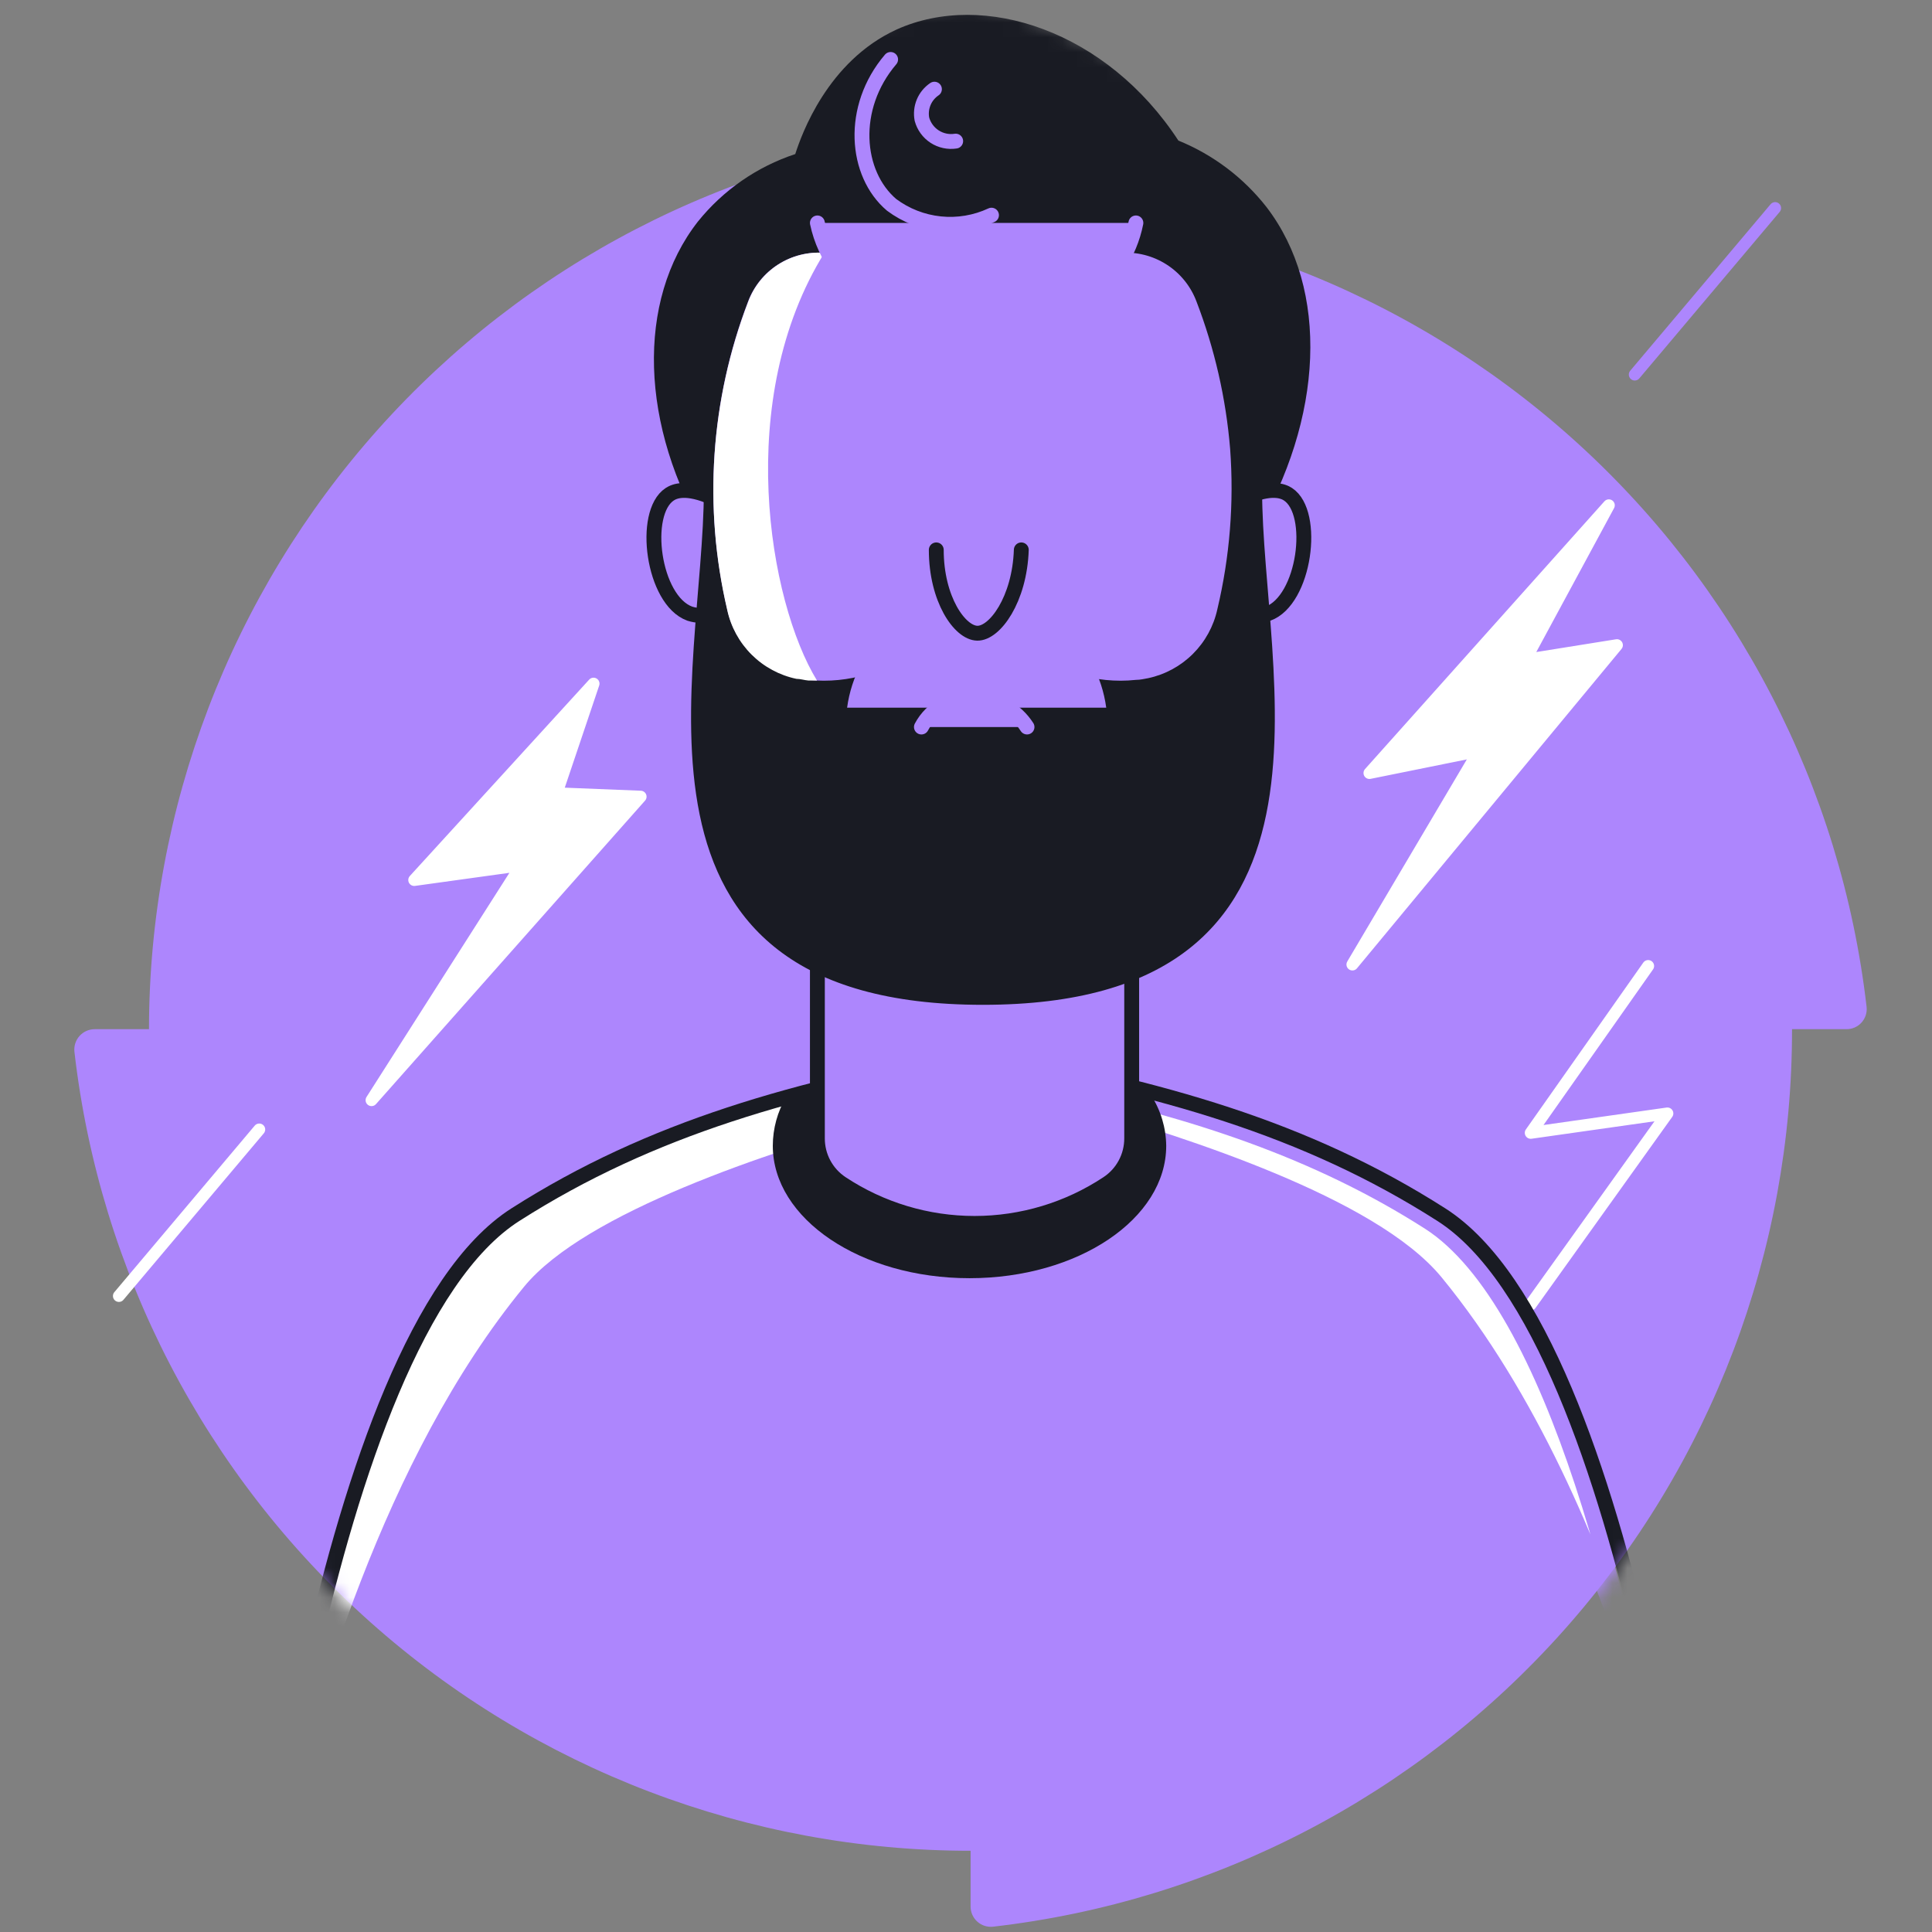 <?xml version="1.0" encoding="UTF-8"?> <svg xmlns="http://www.w3.org/2000/svg" width="130" height="130" viewBox="0 0 130 130" fill="none"><rect x="0" y="0" width="130" height="130" fill="#808080" stroke="none"/><path d="M65.309 14.024V10.369C65.308 10.178 65.268 9.988 65.19 9.813C65.112 9.639 64.998 9.482 64.856 9.354C64.713 9.225 64.546 9.128 64.364 9.069C64.182 9.009 63.99 8.988 63.799 9.007C49.006 10.703 35.353 17.779 25.438 28.887C15.523 39.995 10.037 54.361 10.025 69.251H6.37C6.178 69.251 5.987 69.293 5.812 69.371C5.636 69.45 5.479 69.565 5.35 69.708C5.222 69.852 5.125 70.02 5.066 70.204C5.007 70.387 4.987 70.581 5.008 70.772C6.708 85.573 13.793 99.231 24.913 109.145C36.033 119.06 50.411 124.537 65.309 124.535V128.281C65.308 128.473 65.347 128.663 65.425 128.838C65.502 129.014 65.616 129.171 65.759 129.3C65.901 129.429 66.069 129.526 66.252 129.585C66.435 129.644 66.628 129.664 66.819 129.643C81.635 127.941 95.306 120.843 105.222 109.704C115.138 98.565 120.606 84.165 120.581 69.251H124.236C124.428 69.254 124.618 69.216 124.793 69.14C124.969 69.063 125.127 68.951 125.255 68.809C125.384 68.667 125.481 68.5 125.541 68.318C125.6 68.136 125.62 67.943 125.599 67.753C123.891 52.96 116.805 39.312 105.688 29.405C94.571 19.498 80.2 14.024 65.309 14.024Z" fill="#AD86FD"></path><path d="M91 64.9L99.502 50.528L92.147 52.015L108.255 34L102.636 44.398L108.8 43.411L91 64.9Z" fill="white" stroke="white" stroke-width="0.8" stroke-linecap="round" stroke-linejoin="round"></path><path d="M25 74.028L35.08 58.215L27.872 59.214L39.939 46L37.453 53.379L43.106 53.606L25 74.028Z" fill="white" stroke="white" stroke-width="0.8" stroke-linecap="round" stroke-linejoin="round"></path><path d="M17.445 76L8 87.204" stroke="white" stroke-width="0.8" stroke-linecap="round" stroke-linejoin="round"></path><path d="M119.445 14L110 25.204" stroke="#AD86FD" stroke-width="0.8" stroke-linecap="round" stroke-linejoin="round"></path><path d="M110.901 65L103 76.227L112.195 74.921L103 87.772" stroke="white" stroke-width="0.8" stroke-linecap="round" stroke-linejoin="round"></path><mask id="mask0_25_1830" style="mask-type:alpha" maskUnits="userSpaceOnUse" x="5" y="0" width="121" height="130"><path d="M65.165 0C50.349 1.483 35.353 18.128 25.438 29.236C15.523 40.344 10.037 54.71 10.025 69.6H6.37C6.178 69.601 5.987 69.642 5.812 69.72C5.636 69.799 5.479 69.914 5.35 70.057C5.222 70.201 5.125 70.37 5.066 70.553C5.007 70.736 4.987 70.93 5.008 71.121C6.708 85.922 13.793 99.58 24.913 109.494C36.033 119.409 50.411 124.886 65.309 124.884V128.63C65.308 128.822 65.347 129.012 65.425 129.188C65.502 129.363 65.616 129.521 65.759 129.649C65.901 129.778 66.069 129.875 66.252 129.934C66.435 129.993 66.628 130.013 66.819 129.992C81.635 128.29 95.306 121.193 105.222 110.053C115.138 98.914 120.606 84.514 120.581 69.6H124.236C124.428 69.603 124.618 69.565 124.793 69.489C124.969 69.412 125.127 69.3 125.255 69.158C125.384 69.016 125.481 68.849 125.541 68.667C125.6 68.485 125.62 68.292 125.599 68.102C123.891 53.309 116.805 39.661 105.688 29.754C94.571 19.847 79.797 2.764 65.165 0Z" fill="#6EDAFF"></path></mask><g mask="url(#mask0_25_1830)"><path d="M61.49 72C51.682 74.055 43.055 76.734 35.074 81.808C26.254 87.484 21.293 109.541 19 123.435C21.032 115.262 25.709 98.2 35.267 86.576C39.399 81.547 51.841 77.494 59.333 75.371L61.49 72Z" fill="white"></path><path d="M17 134.934C17 134.934 21.541 90.094 34.686 81.728C43.87 75.87 53.587 73.202 65.665 71" stroke="#191B23" stroke-linecap="round" stroke-linejoin="round"></path><path d="M106.439 99.711C107.786 103.788 108.917 108.139 109.853 112.348C107.139 104.031 102.94 93.967 96.609 86.258L96.609 86.258C94.451 83.639 90.198 81.33 85.633 79.422C81.115 77.535 76.198 76.004 72.465 74.942L71.063 72.739C80.323 74.756 88.557 77.405 96.147 82.252C98.256 83.602 100.173 85.962 101.899 89.012C103.621 92.056 105.129 95.747 106.439 99.711Z" fill="white" stroke="#AD86FD"></path><path d="M114.665 134.934C114.665 134.934 110.125 90.094 96.979 81.728C87.807 75.87 78.078 73.202 66 71" stroke="#191B23" stroke-linecap="round" stroke-linejoin="round"></path><path d="M65.236 86.007C72.547 86.007 78.472 82.011 78.472 77.096C78.459 75.887 78.104 74.707 77.451 73.69C72.763 72.43 68.619 71.545 65.395 71C62.08 71.556 57.812 72.476 52.908 73.793C52.316 74.793 52.002 75.933 52 77.096C52 82.011 57.926 86.007 65.236 86.007Z" fill="#191B23"></path><path d="M76.149 76.585C76.152 77.187 76.006 77.781 75.722 78.312C75.439 78.843 75.027 79.295 74.525 79.627C71.871 81.384 68.758 82.32 65.574 82.32C62.391 82.32 59.278 81.384 56.623 79.627C56.121 79.295 55.71 78.843 55.426 78.312C55.143 77.781 54.996 77.187 55 76.585V60H76.149V76.585Z" fill="#AD86FD" stroke="#191B23" stroke-linecap="round" stroke-linejoin="round"></path><path d="M49.697 33.707L47.586 36.215C43.045 28.701 42.795 20.232 46.961 14.908C48.661 12.794 50.936 11.218 53.511 10.367C53.931 9.062 55.679 4.124 60.322 1.99C66.203 -0.667 74.478 2.092 79.291 9.459C81.628 10.409 83.675 11.955 85.228 13.943C89.451 19.46 89.088 28.144 84.4 35.977L49.697 33.707Z" fill="#191B23"></path><path d="M47.961 33.495C46.19 32.711 45.396 33.041 45.066 33.256C43.159 34.505 43.931 40.397 46.417 41.293C46.92 41.453 47.459 41.453 47.961 41.293L49.732 40.328L47.961 33.495Z" fill="#AD86FD" stroke="#191B23" stroke-linecap="round" stroke-linejoin="round"></path><path d="M83.771 33.495C85.53 32.711 86.336 33.041 86.666 33.256C88.573 34.505 87.801 40.397 85.315 41.293C84.812 41.453 84.273 41.453 83.771 41.293L82 40.328L83.771 33.495Z" fill="#AD86FD" stroke="#191B23" stroke-linecap="round" stroke-linejoin="round"></path><path d="M84.424 33H47.86C47.86 45.373 40.981 67.112 66.136 67.112C91.292 67.112 84.424 45.351 84.424 33Z" fill="#191B23" stroke="#191B23" stroke-linecap="round" stroke-linejoin="round"></path><path d="M82.773 30.206C82.493 26.804 81.728 23.459 80.503 20.273C80.116 19.248 79.406 18.376 78.481 17.789C77.556 17.201 76.465 16.93 75.372 17.015H74.884C71.615 17.254 68.459 17.379 65.416 17.424C62.374 17.47 59.23 17.254 55.949 17.015H55.472C54.38 16.93 53.289 17.201 52.364 17.789C51.438 18.376 50.729 19.248 50.341 20.273C47.808 26.886 47.317 34.107 48.934 41.002C49.179 42.141 49.749 43.185 50.575 44.007C51.401 44.829 52.447 45.394 53.588 45.633C53.849 45.633 54.121 45.724 54.394 45.747C60.013 46.349 64.179 41.955 65.416 40.48C66.654 41.955 70.831 46.349 76.439 45.747C76.723 45.747 76.995 45.679 77.257 45.633C78.395 45.39 79.44 44.824 80.265 44.002C81.09 43.181 81.662 42.139 81.911 41.002C82.751 37.469 83.042 33.828 82.773 30.206Z" fill="#AD86FD"></path><path d="M50.341 20.318C47.808 26.93 47.317 34.151 48.934 41.046C49.179 42.185 49.749 43.229 50.575 44.051C51.401 44.873 52.447 45.438 53.588 45.678C53.849 45.678 54.121 45.768 54.394 45.791H54.973C51.726 40.49 49.365 26.834 55.472 17.014C54.374 16.932 53.279 17.21 52.353 17.806C51.427 18.402 50.721 19.284 50.341 20.318Z" fill="white"></path><path d="M57 47.618C57.285 45.508 58.326 43.574 59.929 42.173C61.533 40.772 63.589 40 65.718 40C67.847 40 69.904 40.772 71.507 42.173C73.11 43.574 74.151 45.508 74.436 47.618" fill="#AD86FD"></path><path d="M55 15C55.988 19.711 61.198 22.946 66.647 22.594C71.483 22.265 75.604 19.189 76.432 15" fill="#AD86FD"></path><path d="M55 15C55.988 19.711 61.198 22.946 66.647 22.594C71.483 22.265 75.604 19.189 76.432 15" stroke="#AD86FD" stroke-linecap="round" stroke-linejoin="round"></path><path d="M63 37C63 40.315 64.578 42.585 65.758 42.608C66.939 42.63 68.608 40.337 68.721 37" fill="#AD86FD"></path><path d="M63 37C63 40.315 64.578 42.585 65.758 42.608C66.939 42.63 68.608 40.337 68.721 37" stroke="#191B23" stroke-linecap="round" stroke-linejoin="round"></path><path d="M62 48.92C62.341 48.277 62.867 47.752 63.512 47.414C64.156 47.076 64.887 46.94 65.61 47.025C66.305 47.02 66.991 47.191 67.602 47.523C68.213 47.854 68.731 48.335 69.106 48.92" fill="#AD86FD"></path><path d="M62 48.92C62.341 48.277 62.867 47.752 63.512 47.414C64.156 47.076 64.887 46.94 65.61 47.025C66.305 47.02 66.991 47.191 67.602 47.523C68.213 47.854 68.731 48.335 69.106 48.92" stroke="#AD86FD" stroke-linecap="round" stroke-linejoin="round"></path><path d="M59.928 4C57.158 7.247 57.544 11.708 59.996 13.785C60.949 14.497 62.077 14.937 63.261 15.059C64.444 15.181 65.638 14.98 66.716 14.478" stroke="#AD86FD" stroke-linecap="round" stroke-linejoin="round"></path><path d="M62.876 6C62.553 6.218 62.301 6.525 62.152 6.884C62.003 7.243 61.962 7.639 62.035 8.021C62.166 8.503 62.47 8.92 62.889 9.192C63.308 9.464 63.812 9.572 64.306 9.496" stroke="#AD86FD" stroke-linecap="round" stroke-linejoin="round"></path></g></svg> 